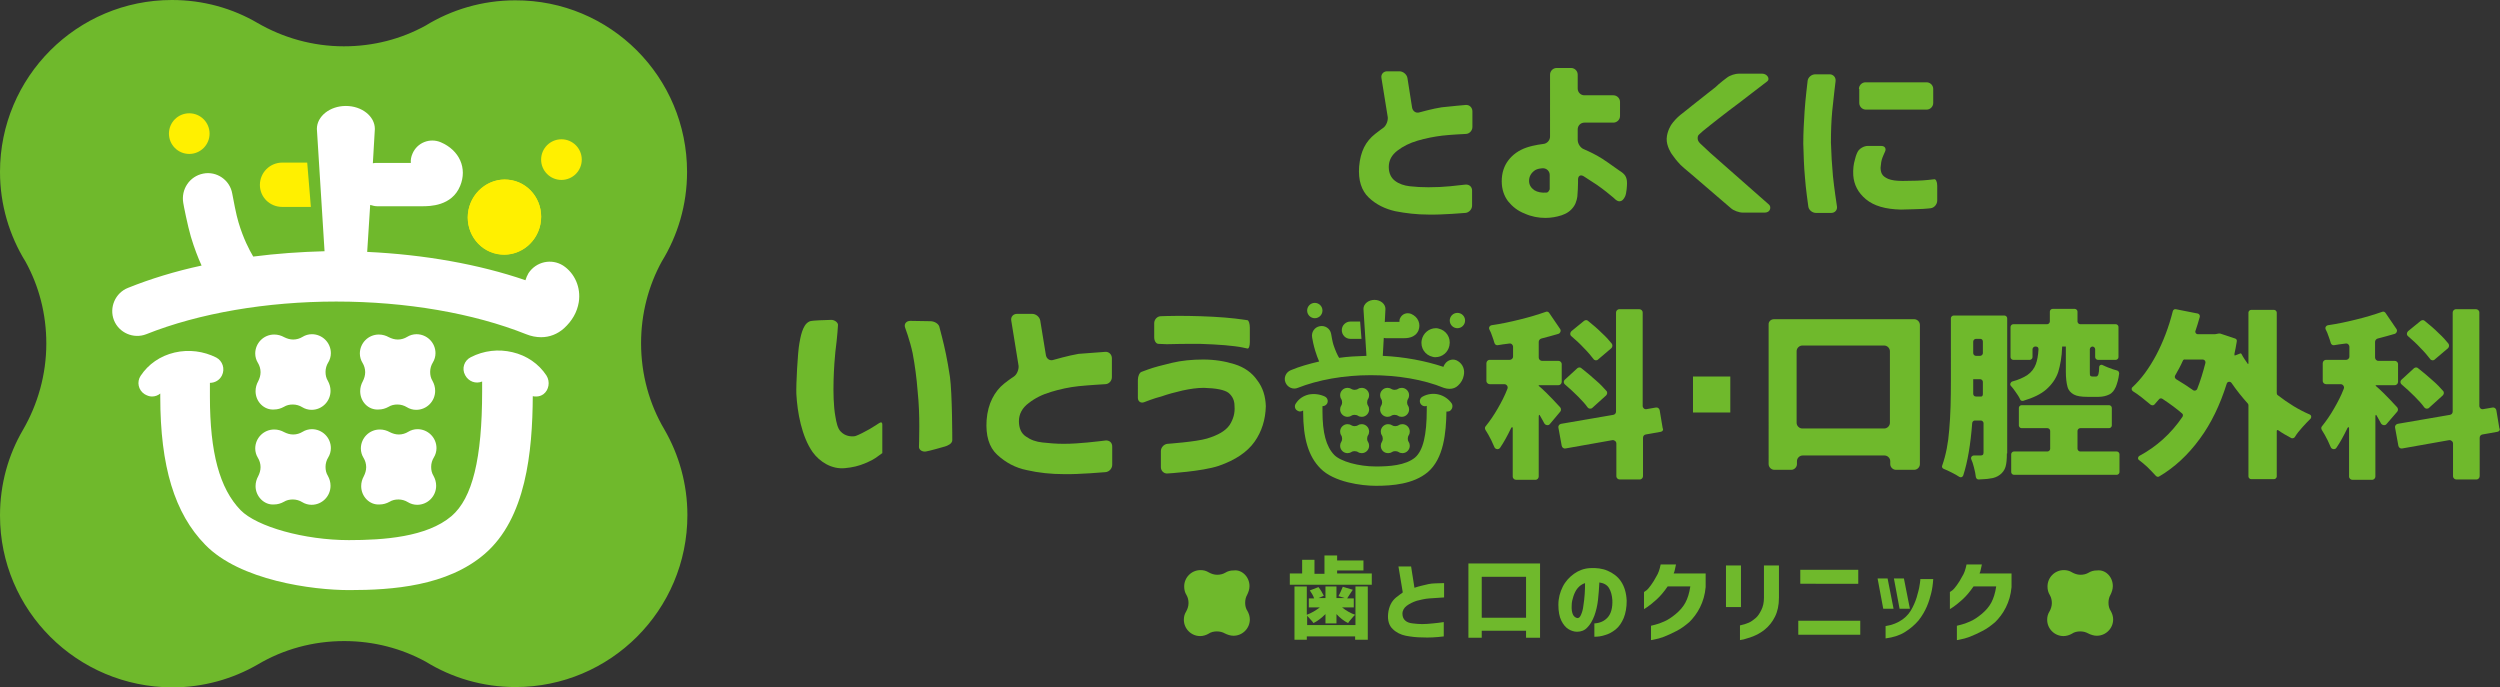 <?xml version="1.0" encoding="utf-8"?>
<!-- Generator: Adobe Illustrator 27.5.0, SVG Export Plug-In . SVG Version: 6.00 Build 0)  -->
<svg version="1.1" id="レイヤー_1" xmlns="http://www.w3.org/2000/svg" xmlns:xlink="http://www.w3.org/1999/xlink" x="0px"
	 y="0px" viewBox="0 0 750.3 206.2" style="enable-background:new 0 0 750.3 206.2;" xml:space="preserve">
<rect x="0" y="0" width="750.3" height="206.2" fill="#333333" stroke="none"/>
<style type="text/css">
	.st0{fill:#6FB92C;}
	.st1{fill:#FFF000;}
	.st2{fill:#FFFFFF;}
</style>
<g>
	<path class="st0" d="M439.9,31.5c1.1-0.1,2,0.8,2,1.9v4.7c0,1.1-0.9,2.1-2,2.1c0,0-4.4,0.2-7,0.5c-2.5,0.3-5,0.8-7.4,1.5
		c-2.4,0.7-4.4,1.7-6.1,3c-1.7,1.3-2.6,2.9-2.6,4.9c0,1.9,0.7,3.3,1.9,4.2c1.2,0.9,2.7,1.4,4.4,1.6c1.7,0.2,3.6,0.3,5.6,0.3
		c2.4,0,4.5-0.1,6.5-0.3c2-0.2,4.6-0.5,4.6-0.5c1.1-0.1,2,0.6,2,1.8v4.5c0,1.1-0.9,2.1-2,2.2c0,0-7.1,0.6-11,0.5
		c-3.6,0-6.9-0.4-10-1c-3.1-0.7-5.8-2-8-4.1c-2.2-2.1-3.2-5.2-2.9-9.3c0.2-2.3,0.7-4.2,1.5-5.8c0.8-1.6,1.9-2.9,3.3-4
		c1.4-1.1,2.4-1.8,2.4-1.8c0.9-0.6,1.5-2.1,1.4-3.2l-1.9-11.8c-0.2-1.1,0.6-2,1.7-2h3.7c1.1,0,2.2,0.9,2.4,2l1.4,8.9
		c0.2,1.1,1.2,1.8,2.3,1.4c0,0,3.9-1.1,6.6-1.5C435.3,31.9,439.9,31.5,439.9,31.5z M439.9,31.5c1.1-0.1,2,0.8,2,1.9v4.7
		c0,1.1-0.9,2.1-2,2.1c0,0-4.4,0.2-7,0.5c-2.5,0.3-5,0.8-7.4,1.5c-2.4,0.7-4.4,1.7-6.1,3c-1.7,1.3-2.6,2.9-2.6,4.9
		c0,1.9,0.7,3.3,1.9,4.2c1.2,0.9,2.7,1.4,4.4,1.6c1.7,0.2,3.6,0.3,5.6,0.3c2.4,0,4.5-0.1,6.5-0.3c2-0.2,4.6-0.5,4.6-0.5
		c1.1-0.1,2,0.6,2,1.8v4.5c0,1.1-0.9,2.1-2,2.2c0,0-7.1,0.6-11,0.5c-3.6,0-6.9-0.4-10-1c-3.1-0.7-5.8-2-8-4.1
		c-2.2-2.1-3.2-5.2-2.9-9.3c0.2-2.3,0.7-4.2,1.5-5.8c0.8-1.6,1.9-2.9,3.3-4c1.4-1.1,2.4-1.8,2.4-1.8c0.9-0.6,1.5-2.1,1.4-3.2
		l-1.9-11.8c-0.2-1.1,0.6-2,1.7-2h3.7c1.1,0,2.2,0.9,2.4,2l1.4,8.9c0.2,1.1,1.2,1.8,2.3,1.4c0,0,3.9-1.1,6.6-1.5
		C435.3,31.9,439.9,31.5,439.9,31.5z"/>
	<path class="st0" d="M475.3,52.9c-1-0.6-1.7-0.1-1.7,1v0.9c0,1.1-0.1,2.9-0.2,4.1c0,0-0.2,1.9-1.1,3.1c-0.9,1.3-2.1,2.1-3.6,2.6
		s-3.2,0.8-4.9,0.8c-2.1,0-4.2-0.4-6.2-1.3c-2.1-0.8-3.7-2.1-5-3.7c-1.2-1.6-1.9-3.6-1.9-6c0-2.5,0.7-4.6,2-6.3
		c1.3-1.7,3.1-3,5.4-3.8s5.1-1.1,5.1-1.1c1.1-0.1,2-1.1,2-2.2V22.4c0-1.1,0.9-2,2-2h4.3c1.1,0,2,0.9,2,2v4.2c0,1.1,0.9,2,2,2h8.7
		c1.1,0,2,0.9,2,2v4.2c0,1.1-0.9,2-2,2h-8.7c-1.1,0-2,0.9-2,2v3.2c0,1.1,0.8,2.4,1.9,2.8c0,0,1.9,0.8,3.9,1.9c1.9,1,4.8,3.2,6.7,4.5
		c1.6,1,2.3,1.8,2.3,3.8c0,0.5-0.1,3-0.6,4c-0.4,0.8-0.9,1.5-1.9,1.4c-0.6-0.1-1.2-0.7-1.6-1.1c-1.3-1.1-2.9-2.4-4.9-3.8
		C477.3,54.2,475.3,52.9,475.3,52.9z M464.1,57.8c0.3,0,0.6-0.2,0.8-0.6c0.2-0.4,0.2-0.4,0.2-0.4c0-0.9,0-2.6,0-3.7v-0.6
		c0-1.1-0.9-2-2-2c0,0-1.8,0-2.7,0.8c-1,0.8-1.5,1.8-1.5,3c0,1.2,0.6,2.1,1.6,2.8C461.5,57.7,462.7,57.9,464.1,57.8z"/>
	<path class="st0" d="M518.3,23.3c0.9-0.7,2.5-1.2,3.6-1.2h6.9c1.6,0,2.5,1.6,1.6,2.3c0,0-2.5,1.9-4.7,3.6c-2.2,1.7-4.4,3.4-6.7,5.1
		c-2.3,1.7-4.2,3.3-5.9,4.6c-1.7,1.3-2.7,2.2-3.1,2.6c-0.4,0.3-0.5,0.7-0.5,1.2s0.2,1,0.7,1.5c0.4,0.4,1.5,1.4,3.1,2.9
		c1.7,1.5,3.6,3.2,5.9,5.2c2.3,2,4.5,4,6.7,5.9c2.2,1.9,5,4.4,5,4.4c0.8,0.7,0.4,2.4-1.2,2.4h-6.7c-1.1,0-2.7-0.6-3.5-1.3
		c0,0-2.6-2.2-4.2-3.6c-1.6-1.4-3.3-2.8-5-4.3c-1.7-1.5-3.3-2.8-4.7-4s-1.4-1.3-1.4-1.3c-0.8-0.8-1.9-2.2-2.5-3.1
		c0,0-1.6-2.3-1.5-4.6c0.1-2.3,1.4-4.2,1.4-4.2c0.6-0.9,1.8-2.2,2.7-2.9c0,0,0,0,1.4-1.1c1.3-1.1,2.8-2.2,4.4-3.5
		c1.6-1.3,3.2-2.5,4.7-3.7C516,25,518.3,23.3,518.3,23.3z"/>
	<path class="st0" d="M542.5,24.3c0.1-1.1,1.2-2,2.3-2h4.3c1.1,0,1.9,0.9,1.8,2c0,0-0.7,5.8-1,8.9c-0.3,3.1-0.4,6.3-0.4,9.6
		c0.1,3.4,0.3,6.8,0.6,10c0.3,3.2,1.2,9.1,1.2,9.1c0.2,1.1-0.6,2-1.7,2h-4.6c-1.1,0-2.2-0.9-2.3-2c0,0-0.8-5.6-1-8.7
		c-0.3-3.2-0.4-6.5-0.5-10.1c0-3.4,0.2-6.6,0.4-9.8C541.8,30.1,542.5,24.3,542.5,24.3z M557.5,45.6c0.5-1,1.9-1.8,3-1.8h4.1
		c1.1,0,1.6,0.8,1.1,1.8c0,0-0.3,0.6-0.7,1.6c-0.4,1-0.5,2-0.6,3.1c0,0.7,0.1,1.3,0.4,1.9c0.3,0.6,1,1.1,1.9,1.5
		c1,0.4,2.4,0.6,4.3,0.6c3.3,0,5.8-0.1,7.7-0.3c1.8-0.2,1.8-0.2,1.8-0.2c0.5-0.1,0.9,0.8,0.9,1.9v4.5c0,1.1-0.9,2.2-2,2.3
		c0,0-0.7,0.1-2.3,0.2c-1.6,0.1-3.8,0.1-6.6,0.2c-4.6-0.1-8.1-1.1-10.5-3.1c-2.4-2-3.6-4.4-3.8-7.2c-0.1-1.8,0.1-3.4,0.5-4.7
		C557,46.5,557.5,45.6,557.5,45.6z M557.9,26.7c0-1.1,0.9-2,2-2h18.3c1.1,0,2,0.9,2,2v4.2c0,1.1-0.9,2-2,2H560c-1.1,0-2-0.9-2-2
		V26.7z"/>
</g>
<g>
	<g>
		<path class="st0" d="M401.3,172.1h10.4v3.4h-24.6v-3.4h3.7V168h3.7v4.2h3v-5.5h3.8v1.5h7.9v3h-7.9V172.1z M406.7,176h3.8V192h-3.8
			v-1h-14.5v1h-3.7V176h3.7v8.5c1.4-0.5,2.7-1.3,3.9-2.2h-3.3v-2.7h1.6c-0.3-0.9-0.8-1.7-1.3-2.4l2.6-1c0.3,0.4,0.6,0.8,0.9,1.3
			s0.5,0.9,0.7,1.3l-1.6,0.7h2.1V176h3.3v3.5h2.5l-1.9-0.6c0.2-0.4,0.5-0.9,0.7-1.4c0.2-0.5,0.4-1,0.6-1.4l3,0.9l-0.6,0.9
			c-0.6,0.9-1,1.5-1.1,1.7h2v2.7h-3.5c0.6,0.5,1.2,0.9,1.9,1.3c0.7,0.4,1.4,0.7,2,0.9c-0.3,0.3-0.7,0.7-1.1,1.2s-0.8,0.9-1,1.3
			c-1.2-0.6-2.4-1.5-3.5-2.7v2.8h-3.3v-2.8c-1.2,1.2-2.4,2.1-3.6,2.7c-0.2-0.3-0.5-0.7-0.9-1.1c-0.4-0.4-0.7-0.8-1-1.1v2.8h14.5V176
			z"/>
		<path class="st0" d="M433.4,175v4.3c-1.7,0.1-3.2,0.2-4.5,0.3c-1.3,0.1-2.5,0.4-3.7,0.7c-1.2,0.4-2.2,0.9-3,1.5
			c-0.8,0.6-1.3,1.4-1.3,2.4c0,0.9,0.3,1.6,0.9,2.1s1.3,0.7,2.2,0.8s1.8,0.2,2.8,0.2c1.2,0,2.2-0.1,3.2-0.2c1-0.1,2.1-0.2,3.3-0.4
			v4.3c-2.4,0.3-4.5,0.4-6.4,0.3c-1.8,0-3.4-0.2-5-0.5c-1.5-0.3-2.9-1-3.9-2c-1.1-1-1.6-2.6-1.4-4.6c0.1-1.1,0.4-2.1,0.8-2.9
			c0.4-0.8,0.9-1.4,1.6-2s1.4-1,2-1.5l-1.3-7.8h3.8l1,6.4c1.5-0.5,2.9-0.8,4.2-1.1S431.6,175.1,433.4,175z M433.4,175v4.3
			c-1.7,0.1-3.2,0.2-4.5,0.3c-1.3,0.1-2.5,0.4-3.7,0.7c-1.2,0.4-2.2,0.9-3,1.5c-0.8,0.6-1.3,1.4-1.3,2.4c0,0.9,0.3,1.6,0.9,2.1
			s1.3,0.7,2.2,0.8s1.8,0.2,2.8,0.2c1.2,0,2.2-0.1,3.2-0.2c1-0.1,2.1-0.2,3.3-0.4v4.3c-2.4,0.3-4.5,0.4-6.4,0.3
			c-1.8,0-3.4-0.2-5-0.5c-1.5-0.3-2.9-1-3.9-2c-1.1-1-1.6-2.6-1.4-4.6c0.1-1.1,0.4-2.1,0.8-2.9c0.4-0.8,0.9-1.4,1.6-2s1.4-1,2-1.5
			l-1.3-7.8h3.8l1,6.4c1.5-0.5,2.9-0.8,4.2-1.1S431.6,175.1,433.4,175z"/>
		<path class="st0" d="M440.6,169.1h21.6v22.3H458v-2.1h-13.3v2.1h-4V169.1z M444.6,185.4H458v-12.3h-13.3V185.4z"/>
		<path class="st0" d="M483.9,180.1c-0.1-1.4-0.4-2.6-1-3.6c-0.6-1-1.6-1.5-2.9-1.7c-0.1,1.7-0.2,3.5-0.4,5.2
			c-0.2,1.8-0.6,3.4-1.1,4.8c-0.6,1.5-1.2,2.6-2.1,3.5c-0.8,0.9-1.9,1.3-3.1,1.3c-0.9,0-1.8-0.3-2.6-0.8s-1.5-1.3-2.1-2.5
			c-0.6-1.2-0.9-2.8-0.9-4.8c0-2,0.5-3.8,1.3-5.4c0.8-1.6,2-2.9,3.4-3.9c1.4-1,3-1.6,4.8-1.7c1.9-0.1,3.7,0.1,5.3,0.8s3,1.7,4,3.2
			s1.6,3.4,1.7,5.8c0,2-0.3,3.7-0.9,5.2c-0.6,1.4-1.4,2.6-2.4,3.4c-1,0.8-2.1,1.4-3.2,1.7c-1.2,0.4-2.2,0.5-3.2,0.5v-4
			c1.7-0.1,3-0.7,4-1.8C483.5,184.2,484,182.4,483.9,180.1z M473.4,185.5c0.5,0,0.8-0.3,1.1-1c0.3-0.7,0.6-1.6,0.7-2.7
			c0.2-1.1,0.3-2.3,0.4-3.5s0.1-2.3,0.1-3.3c-0.9,0.3-1.6,0.8-2.2,1.5s-1,1.6-1.3,2.5s-0.5,1.8-0.5,2.6c-0.1,1.3,0.1,2.3,0.4,2.9
			S472.9,185.4,473.4,185.5z"/>
		<path class="st0" d="M498.4,169.4h4.6c-0.1,0.5-0.2,1-0.3,1.4c-0.1,0.5-0.2,0.9-0.4,1.3h9.6v4.1c-0.2,2.3-0.8,4.3-1.7,6.1
			c-0.9,1.8-2,3.2-3.2,4.4c-1.3,1.1-2.5,2-3.9,2.7c-1.3,0.7-2.5,1.2-3.7,1.7c-1.1,0.4-2.1,0.7-2.8,0.8c-0.7,0.2-1.1,0.2-1.1,0.2
			v-4.3c0,0,0.4-0.1,1.2-0.3c0.8-0.2,1.7-0.5,2.8-1c1.1-0.5,2.2-1.2,3.4-2.2c1.2-1,2.2-2.1,2.9-3.4c0.7-1.3,1.2-2.9,1.5-4.9h-6.8
			c-1.1,1.6-2.2,2.9-3.3,3.9c-1.1,1-2,1.7-2.7,2.2c-0.7,0.5-1.1,0.7-1.1,0.7v-5.1c0,0,0.2-0.2,0.7-0.5c0.4-0.3,0.9-0.9,1.4-1.6
			s1.1-1.6,1.6-2.6C497.7,172.1,498.1,170.9,498.4,169.4z"/>
		<path class="st0" d="M518,182.2v-12.5h4.5v12.5H518z M522.2,192.1v-4.4c1-0.2,1.9-0.5,2.6-0.8c0.7-0.3,1.4-0.8,2.1-1.4
			c0.7-0.6,1.2-1.4,1.7-2.4c0.5-1,0.8-2.2,0.8-3.7v-9.7h4.5v9.7c0,2.2-0.4,4.1-1.2,5.7s-1.8,2.8-3,3.8s-2.4,1.6-3.6,2.1
			c-1.1,0.4-2.1,0.7-2.8,0.9C522.6,192,522.2,192.1,522.2,192.1z"/>
		<path class="st0" d="M539.7,186.3h18.6v4.2h-18.6V186.3z M540.3,175.2V171h17.4v4.2H540.3z"/>
		<path class="st0" d="M566.5,173.6l1.8,9.1h-3.1l-1.7-9.1H566.5z M565.9,191.6v-3.7c2-0.3,3.7-1,5.1-2s2.3-2.2,3-3.6
			c0.7-1.4,1.2-2.7,1.5-4c0.4-1.3,0.6-2.4,0.7-3.2c0.1-0.9,0.2-1.3,0.1-1.3h3.9c-0.1,1.6-0.3,3-0.6,4.2s-0.7,2.6-1.3,4
			c-0.6,1.4-1.4,2.8-2.5,4.2c-1.1,1.3-2.5,2.5-4.1,3.5S568.2,191.3,565.9,191.6z M571.4,173.6l1.8,9.1h-3.1l-1.7-9.1H571.4z"/>
		<path class="st0" d="M590.2,169.4h4.6c-0.1,0.5-0.2,1-0.3,1.4c-0.1,0.5-0.2,0.9-0.4,1.3h9.6v4.1c-0.2,2.3-0.8,4.3-1.7,6.1
			c-0.9,1.8-2,3.2-3.2,4.4c-1.3,1.1-2.5,2-3.9,2.7c-1.3,0.7-2.5,1.2-3.7,1.7c-1.1,0.4-2.1,0.7-2.8,0.8c-0.7,0.2-1.1,0.2-1.1,0.2
			v-4.3c0,0,0.4-0.1,1.2-0.3c0.8-0.2,1.7-0.5,2.8-1c1.1-0.5,2.2-1.2,3.4-2.2c1.2-1,2.2-2.1,2.9-3.4c0.7-1.3,1.2-2.9,1.5-4.9h-6.8
			c-1.1,1.6-2.2,2.9-3.3,3.9c-1.1,1-2,1.7-2.7,2.2c-0.7,0.5-1.1,0.7-1.1,0.7v-5.1c0,0,0.2-0.2,0.7-0.5c0.4-0.3,0.9-0.9,1.4-1.6
			s1.1-1.6,1.6-2.6C589.5,172.1,589.9,170.9,590.2,169.4z"/>
	</g>
</g>
<g>
	<path class="st0" d="M375,175.9c0,0.9-0.3,1.8-0.7,2.6l0,0c-0.4,0.7-0.6,1.5-0.6,2.4c0,0.9,0.2,1.8,0.7,2.5
		c0.4,0.7,0.7,1.6,0.7,2.5c0,2.7-2.2,4.9-4.9,4.9c-0.9,0-1.8-0.3-2.6-0.7l0,0c-0.7-0.4-1.5-0.6-2.4-0.6c-0.9,0-1.8,0.2-2.5,0.7
		c-0.7,0.4-1.6,0.7-2.5,0.7h0l0,0c-2.7,0-4.9-2.2-4.9-4.9v0c0-0.9,0.2-1.7,0.7-2.5c0.4-0.7,0.7-1.6,0.7-2.5c0-0.9-0.2-1.7-0.6-2.4
		l0,0c-0.5-0.8-0.7-1.6-0.7-2.6c0-2.7,2.2-4.9,4.9-4.9c0.9,0,1.7,0.2,2.5,0.7c0.7,0.4,1.6,0.7,2.5,0.7c0.9,0,1.7-0.2,2.4-0.6l0,0
		c0.8-0.5,1.6-0.7,2.6-0.7C372.7,170.9,375,173.1,375,175.9L375,175.9z"/>
	<path class="st0" d="M634.1,175.9c0,0.9-0.3,1.8-0.7,2.6l0,0c-0.4,0.7-0.6,1.5-0.6,2.4c0,0.9,0.2,1.8,0.7,2.5
		c0.4,0.7,0.7,1.6,0.7,2.5c0,2.7-2.2,4.9-4.9,4.9c-0.9,0-1.8-0.3-2.6-0.7l0,0c-0.7-0.4-1.5-0.6-2.4-0.6c-0.9,0-1.8,0.2-2.5,0.7
		c-0.7,0.4-1.6,0.7-2.5,0.7h0v0c-2.7,0-4.9-2.2-4.9-4.9v0c0-0.9,0.2-1.7,0.7-2.5c0.4-0.7,0.7-1.6,0.7-2.5c0-0.9-0.2-1.7-0.6-2.4l0,0
		c-0.5-0.8-0.7-1.6-0.7-2.6c0-2.7,2.2-4.9,4.9-4.9c0.9,0,1.7,0.2,2.5,0.7c0.7,0.4,1.6,0.7,2.5,0.7c0.9,0,1.7-0.2,2.4-0.6l0,0
		c0.8-0.5,1.6-0.7,2.6-0.7C631.9,170.9,634.1,173.1,634.1,175.9L634.1,175.9z"/>
</g>
<g>
	<path class="st0" d="M242.7,96.6c0.1-0.1,0.3-0.1,0.4-0.2c1.2-0.3,4.4-0.3,6.4-0.4c1,0,2,0.8,2,1.5c-0.1,2.4-0.7,7.6-0.8,8.2
		c-0.3,2.9-1.1,13.1,0,19.2c0.3,1.9,0.7,3.7,1.6,4.6c1.3,1.4,3.1,1.6,4.3,1.4c0,0,0.5-0.1,2.1-0.9c1.6-0.8,3-1.6,4.2-2.4
		c0.4-0.3,0.8-0.5,1.1-0.7c0.5-0.3,0.8-0.1,0.8,0.5s0,8.6,0,8.6c0,0-0.5,0.3-1.4,1c-0.9,0.7-2.2,1.4-3.9,2.1
		c-1.7,0.7-3.6,1.2-5.9,1.4c-4,0.4-7.6-1.9-9.7-4.8c-3.3-4.7-4.6-11.9-4.9-17.5c-0.1-2.8,0.4-12.4,0.9-15.1
		C240.2,101.4,240.8,97.6,242.7,96.6z M271.6,98.2c-0.3-1,0.4-1.9,1.6-1.9l6,0.1c1.2,0,2.4,0.7,2.7,1.6c0,0,0,0,0.8,3.1
		c0.8,3.1,1.6,6.7,2.4,12c0.7,5.2,0.7,19,0.7,19c0,1.1-1.5,1.7-2.2,1.9c-0.7,0.2-4.5,1.3-5.7,1.5c-1.2,0.2-2.2-0.6-2.1-1.5
		c0,0,0.1-2.7,0.1-6c0-3.2-0.1-6.8-0.5-10.6c-0.3-3.9-0.8-7.7-1.5-11.4C273.1,102.2,271.6,98.2,271.6,98.2z"/>
	<path class="st0" d="M331.7,105.6c1.1-0.1,2,0.8,2,1.9v5.7c0,1.1-0.9,2.1-2,2.1c0,0-5.2,0.3-8,0.6c-2.8,0.3-5.6,0.9-8.2,1.7
		c-2.7,0.8-4.9,1.9-6.8,3.4c-1.9,1.4-2.9,3.3-2.9,5.4c0,2.1,0.7,3.7,2.1,4.6c1.4,1,3,1.6,5,1.8c1.9,0.2,4,0.4,6.3,0.4
		c2.6,0,5-0.2,7.2-0.4c2.2-0.2,5.4-0.6,5.4-0.6c1.1-0.1,2,0.6,2,1.8v5.5c0,1.1-0.9,2.1-2,2.2c0,0-8.1,0.7-12.4,0.6
		c-4,0-7.7-0.4-11.2-1.2c-3.5-0.7-6.4-2.3-8.9-4.6c-2.5-2.3-3.5-5.8-3.2-10.4c0.2-2.6,0.8-4.7,1.7-6.5c0.9-1.8,2.1-3.3,3.6-4.5
		c1.5-1.2,2.9-2.1,2.9-2.1c0.9-0.6,1.5-2.1,1.4-3.2l-2.2-13.6c-0.2-1.1,0.6-2,1.7-2h4.6c1.1,0,2.2,0.9,2.4,2l1.7,10.4
		c0.2,1.1,1.2,1.8,2.3,1.4c0,0,4.5-1.3,7.5-1.8C326.5,106,331.7,105.6,331.7,105.6z M331.7,105.6c1.1-0.1,2,0.8,2,1.9v5.7
		c0,1.1-0.9,2.1-2,2.1c0,0-5.2,0.3-8,0.6c-2.8,0.3-5.6,0.9-8.2,1.7c-2.7,0.8-4.9,1.9-6.8,3.4c-1.9,1.4-2.9,3.3-2.9,5.4
		c0,2.1,0.7,3.7,2.1,4.6c1.4,1,3,1.6,5,1.8c1.9,0.2,4,0.4,6.3,0.4c2.6,0,5-0.2,7.2-0.4c2.2-0.2,5.4-0.6,5.4-0.6c1.1-0.1,2,0.6,2,1.8
		v5.5c0,1.1-0.9,2.1-2,2.2c0,0-8.1,0.7-12.4,0.6c-4,0-7.7-0.4-11.2-1.2c-3.5-0.7-6.4-2.3-8.9-4.6c-2.5-2.3-3.5-5.8-3.2-10.4
		c0.2-2.6,0.8-4.7,1.7-6.5c0.9-1.8,2.1-3.3,3.6-4.5c1.5-1.2,2.9-2.1,2.9-2.1c0.9-0.6,1.5-2.1,1.4-3.2l-2.2-13.6
		c-0.2-1.1,0.6-2,1.7-2h4.6c1.1,0,2.2,0.9,2.4,2l1.7,10.4c0.2,1.1,1.2,1.8,2.3,1.4c0,0,4.5-1.3,7.5-1.8
		C326.5,106,331.7,105.6,331.7,105.6z"/>
	<path class="st0" d="M343.4,120.7c-1,0.4-1.9-0.2-1.9-1.3V114c0-1.1,0.5-2.2,1.1-2.4c0,0,0,0,1.9-0.7c1.9-0.7,4.3-1.3,7.2-2
		c2.9-0.7,6.1-1,9.4-1c3.4,0,6.5,0.5,9.4,1.4c2.9,0.9,5.2,2.5,6.8,4.8c1.7,2.2,2.5,4.8,2.6,7.8c-0.1,4-1.2,7.6-3.4,10.7
		c-2.2,3.1-5.8,5.5-10.7,7.2c-5,1.7-15.4,2.3-15.4,2.3c-1.1,0.1-2-0.8-2-1.9v-4.8c0-1.1,0.9-2.1,2-2.2c0,0,8.6-0.6,11.9-1.6
		c3.3-1,5.5-2.3,6.7-4c1.1-1.7,1.7-3.6,1.5-5.8c0-1.6-0.6-2.9-1.8-3.9c-1.2-0.9-3.7-1.4-7.4-1.5c-2,0-4.1,0.3-6.4,0.8
		c-2.2,0.5-4.4,1.1-6.4,1.8C346.4,119.5,343.4,120.7,343.4,120.7z M347.7,103.2c-0.7,0-1.3-0.8-1.3-2v-4.2c0-1.1,0.9-2.1,2-2.1
		c0,0,2.7-0.1,4.8-0.1c2.1,0,4.4,0,7,0.1c2.7,0.1,5.1,0.2,7.4,0.4c2.3,0.2,4.1,0.4,5.4,0.6c1.4,0.2,1.4,0.2,1.4,0.2
		c0.4,0.1,0.7,1.1,0.7,2.2v4.4c0,1.1-0.3,2-0.7,1.9c0,0,0,0-1.4-0.3c-1.4-0.3-3.2-0.5-5.4-0.7c-2.3-0.2-4.7-0.3-7.4-0.4
		c-4.1,0-7.4,0-10,0.1C347.7,103.2,347.7,103.2,347.7,103.2z"/>
	<path class="st0" d="M465.2,127.2c-0.4,0.6-1.3,0.5-1.7-0.1c-0.4-0.8-0.9-1.6-1.4-2.5c-0.1-0.2-0.3-0.1-0.3,0.4v18c0,0.5-0.4,1-1,1
		H455c-0.5,0-1-0.4-1-1v-14.5c0-0.4-0.3-0.4-0.5,0c-1.1,2.3-2.2,4.3-3.3,5.9c-0.4,0.6-1.4,0.5-1.7-0.2c-0.3-0.6-0.6-1.3-0.9-2
		c-0.6-1.2-1.2-2.3-1.8-3.2c-0.2-0.4-0.2-0.8,0.1-1.1c1.2-1.5,2.4-3.2,3.6-5.3c1.1-1.9,2.1-3.8,2.9-5.9c0.3-0.6-0.2-1.4-0.9-1.4
		h-4.4c-0.5,0-1-0.4-1-1v-5.3c0-0.5,0.4-1,1-1h6c0.5,0,1-0.4,1-1v-2.9c0-0.6-0.5-1.1-1.1-1c-1.4,0.2-2.6,0.3-3.5,0.5
		c-0.5,0.1-0.9-0.3-1-0.7c-0.2-0.6-0.4-1.4-0.7-2.1c-0.2-0.7-0.5-1.3-0.8-1.9c-0.3-0.6,0.1-1.2,0.7-1.3c2.8-0.4,5.6-1,8.4-1.7
		c2.9-0.7,5.5-1.5,7.8-2.3c0.4-0.2,0.9,0,1.1,0.4l3.2,4.7c0.4,0.5,0.1,1.3-0.5,1.5c-1.6,0.5-3.3,0.9-5.1,1.4c-0.4,0.1-0.8,0.5-0.8,1
		v4.7c0,0.5,0.4,1,1,1h4.9c0.5,0,1,0.4,1,1v5.3c0,0.5-0.4,1-1,1h-5.9v0.2c1.1,0.9,3.3,3,6.4,6.4c0.3,0.3,0.4,0.9,0.1,1.3
		L465.2,127.2z M498.4,129.6l-4.5,0.8c-0.5,0.1-0.8,0.5-0.8,1v11.5c0,0.5-0.4,1-1,1h-6c-0.5,0-1-0.4-1-1v-9.8c0-0.6-0.6-1.1-1.2-1
		l-14.1,2.5c-0.5,0.1-1-0.3-1.1-0.8l-1-5.5c-0.1-0.5,0.3-1,0.8-1.1l15.7-2.7c0.5-0.1,0.8-0.5,0.8-1V93.8c0-0.5,0.4-1,1-1h6
		c0.5,0,1,0.4,1,1v28c0,0.6,0.5,1.1,1.1,1l2.9-0.5c0.5-0.1,1,0.3,1.1,0.8l0.9,5.4C499.3,129,499,129.5,498.4,129.6z M473.4,110.5
		c0.4-0.3,0.9-0.3,1.2,0c1.5,1.2,3,2.4,4.4,3.7c1.3,1.1,2.3,2.2,3.1,3.1c0.4,0.4,0.3,1-0.1,1.4l-4.1,3.7c-0.4,0.4-1.1,0.3-1.4-0.1
		c-0.7-1-1.7-2.1-2.9-3.3c-1.3-1.3-2.6-2.5-3.9-3.6c-0.5-0.4-0.5-1.1,0-1.5L473.4,110.5z M479.6,107.9c-0.4,0.4-1.1,0.3-1.4-0.2
		c-0.7-0.9-1.6-2-2.8-3.2c-1.2-1.3-2.5-2.5-3.8-3.6c-0.5-0.4-0.4-1.1,0-1.5l3.8-3.1c0.4-0.3,0.9-0.3,1.2,0c1.5,1.2,2.9,2.4,4.2,3.7
		c1.2,1.1,2.2,2.2,2.9,3.1c0.3,0.4,0.3,1-0.1,1.4L479.6,107.9z"/>
	<path class="st0" d="M716.3,127.2c-0.4,0.6-1.3,0.5-1.7-0.1c-0.4-0.8-0.9-1.6-1.4-2.5c-0.1-0.2-0.3-0.1-0.3,0.4v18c0,0.5-0.4,1-1,1
		h-5.9c-0.5,0-1-0.4-1-1v-14.5c0-0.4-0.3-0.4-0.5,0c-1.1,2.3-2.2,4.3-3.3,5.9c-0.4,0.6-1.4,0.5-1.7-0.2c-0.3-0.6-0.6-1.3-0.9-2
		c-0.6-1.2-1.2-2.3-1.8-3.2c-0.2-0.4-0.2-0.8,0.1-1.1c1.2-1.5,2.4-3.2,3.6-5.3c1.1-1.9,2.1-3.8,2.9-5.9c0.3-0.6-0.2-1.4-0.9-1.4
		h-4.4c-0.5,0-1-0.4-1-1v-5.3c0-0.5,0.4-1,1-1h6c0.5,0,1-0.4,1-1v-2.9c0-0.6-0.5-1.1-1.1-1c-1.4,0.2-2.6,0.3-3.5,0.5
		c-0.5,0.1-0.9-0.3-1-0.7c-0.2-0.6-0.4-1.4-0.7-2.1c-0.2-0.7-0.5-1.3-0.8-1.9c-0.3-0.6,0.1-1.2,0.7-1.3c2.8-0.4,5.6-1,8.4-1.7
		c2.9-0.7,5.5-1.5,7.8-2.3c0.4-0.2,0.9,0,1.1,0.4l3.2,4.7c0.4,0.5,0.1,1.3-0.5,1.5c-1.6,0.5-3.3,0.9-5.1,1.4c-0.4,0.1-0.8,0.5-0.8,1
		v4.7c0,0.5,0.4,1,1,1h4.9c0.5,0,1,0.4,1,1v5.3c0,0.5-0.4,1-1,1H713v0.2c1.1,0.9,3.3,3,6.4,6.4c0.3,0.3,0.4,0.9,0.1,1.3L716.3,127.2
		z M749.5,129.6l-4.5,0.8c-0.5,0.1-0.8,0.5-0.8,1v11.5c0,0.5-0.4,1-1,1h-6c-0.5,0-1-0.4-1-1v-9.8c0-0.6-0.6-1.1-1.2-1l-14.1,2.5
		c-0.5,0.1-1-0.3-1.1-0.8l-1-5.5c-0.1-0.5,0.3-1,0.8-1.1l15.7-2.7c0.5-0.1,0.8-0.5,0.8-1V93.8c0-0.5,0.4-1,1-1h6c0.5,0,1,0.4,1,1v28
		c0,0.6,0.5,1.1,1.1,1l2.9-0.5c0.5-0.1,1,0.3,1.1,0.8l0.9,5.4C750.4,129,750.1,129.5,749.5,129.6z M724.5,110.5
		c0.4-0.3,0.9-0.3,1.2,0c1.5,1.2,3,2.4,4.4,3.7c1.3,1.1,2.3,2.2,3.1,3.1c0.4,0.4,0.3,1-0.1,1.4l-4.1,3.7c-0.4,0.4-1.1,0.3-1.4-0.1
		c-0.7-1-1.7-2.1-2.9-3.3c-1.3-1.3-2.6-2.5-3.9-3.6c-0.5-0.4-0.5-1.1,0-1.5L724.5,110.5z M730.7,107.9c-0.4,0.4-1.1,0.3-1.4-0.2
		c-0.7-0.9-1.6-2-2.8-3.2c-1.2-1.3-2.5-2.5-3.8-3.6c-0.5-0.4-0.4-1.1,0-1.5l3.8-3.1c0.4-0.3,0.9-0.3,1.2,0c1.5,1.2,2.9,2.4,4.2,3.7
		c1.2,1.1,2.2,2.2,2.9,3.1c0.3,0.4,0.3,1-0.1,1.4L730.7,107.9z"/>
	<path class="st0" d="M508.1,123.8V113h11.2v10.8H508.1z"/>
	<path class="st0" d="M532.4,95.8h42.1c0.9,0,1.7,0.8,1.7,1.7v41.8c0,0.9-0.8,1.7-1.7,1.7H569c-0.9,0-1.7-0.8-1.7-1.7v-0.9
		c0-0.9-0.8-1.7-1.7-1.7h-24.6c-0.9,0-1.7,0.8-1.7,1.7v0.9c0,0.9-0.8,1.7-1.7,1.7h-5.1c-0.9,0-1.7-0.8-1.7-1.7V97.5
		C530.7,96.5,531.5,95.8,532.4,95.8z M540.9,128.6h24.6c0.9,0,1.7-0.8,1.7-1.7v-21.5c0-0.9-0.8-1.7-1.7-1.7h-24.6
		c-0.9,0-1.7,0.8-1.7,1.7v21.5C539.2,127.8,540,128.6,540.9,128.6z"/>
	<path class="st0" d="M602.3,136.1c0,1.7-0.1,3-0.4,4c-0.3,1-0.9,1.8-1.7,2.4c-0.8,0.6-1.8,1-2.9,1.1c-0.9,0.2-2.1,0.2-3.5,0.3
		c-0.4,0-0.7-0.3-0.8-0.7c-0.1-0.9-0.3-1.9-0.6-3c-0.2-0.9-0.5-1.7-0.8-2.4c-0.2-0.5,0.2-1.1,0.8-1.1c0.6,0,1.3,0,2.1,0
		c0.3,0,0.4-0.1,0.6-0.2c0.1-0.1,0.2-0.3,0.2-0.7v-8.8c0-0.4-0.4-0.8-0.8-0.8h-1.8c-0.4,0-0.7,0.3-0.8,0.7
		c-0.5,6.6-1.4,11.8-2.7,15.8c-0.2,0.5-0.7,0.7-1.2,0.4c-0.6-0.4-1.3-0.8-2.1-1.2c-1-0.5-1.8-0.9-2.6-1.2c-0.4-0.2-0.6-0.6-0.4-1
		c1.1-3.1,1.8-6.7,2.1-10.7c0.4-4.4,0.5-9.3,0.5-14.7V95.5c0-0.4,0.4-0.8,0.8-0.8h15.3c0.4,0,0.8,0.4,0.8,0.8V136.1z M595.1,118.3
		v-3.7c0-0.4-0.4-0.8-0.8-0.8h-2.1v0.5c0,1.6,0,2.9,0,3.9c0,0.4,0.3,0.8,0.8,0.8h1.4C594.8,119.1,595.1,118.8,595.1,118.3z
		 M594.4,101.7H593c-0.4,0-0.8,0.4-0.8,0.8v3.5c0,0.4,0.4,0.8,0.8,0.8h1.3c0.4,0,0.8-0.4,0.8-0.8v-3.5
		C595.1,102.1,594.8,101.7,594.4,101.7z M618.9,104c-0.1,3.2-0.6,5.7-1.2,7.7c-0.7,2-1.9,3.7-3.6,5.2c-1.6,1.4-3.9,2.5-6.9,3.4
		c-0.4,0.1-0.8-0.1-0.9-0.4c-0.3-0.7-0.8-1.5-1.4-2.3c-0.5-0.7-0.9-1.3-1.4-1.8c-0.4-0.4-0.1-1.1,0.4-1.3c1.9-0.5,3.4-1.2,4.5-1.9
		c1.3-0.9,2.1-2,2.6-3.3c0.4-1.1,0.7-2.6,0.8-4.5c0-0.5-0.3-0.8-0.8-0.8h-0.2c-0.4,0-0.8,0.4-0.8,0.8v2.4c0,0.4-0.4,0.8-0.8,0.8h-5
		c-0.4,0-0.8-0.4-0.8-0.8v-9.1c0-0.4,0.4-0.8,0.8-0.8h10.2c0.4,0,0.8-0.4,0.8-0.8v-3c0-0.4,0.4-0.8,0.8-0.8h6.7
		c0.4,0,0.8,0.4,0.8,0.8v3c0,0.4,0.4,0.8,0.8,0.8H635c0.4,0,0.8,0.4,0.8,0.8v9.1c0,0.4-0.4,0.8-0.8,0.8h-5.4c-0.4,0-0.8-0.4-0.8-0.8
		v-2.4c0-0.4-0.4-0.8-0.8-0.8l0,0c-0.4,0-0.8,0.4-0.8,0.8v6.6c0,0.7,0,1.1,0.1,1.3c0.1,0.2,0.3,0.3,0.6,0.3h1.2
		c0.3,0,0.6-0.3,0.7-0.8c0.1-0.4,0.2-1,0.2-2c0-0.6,0.6-0.9,1.1-0.6c0.5,0.2,1,0.5,1.6,0.7c1,0.4,1.9,0.7,2.7,0.9
		c0.4,0.1,0.6,0.5,0.6,0.9c-0.2,1.7-0.6,3-1,4c-0.5,1.1-1.1,1.9-2,2.3c-0.8,0.4-1.9,0.7-3.2,0.7h-3.3c-1.8,0-3.2-0.2-4.1-0.7
		c-0.9-0.5-1.6-1.2-1.9-2.3c-0.3-1.1-0.5-2.6-0.5-4.5V104H618.9z M623.5,129.3v5.4c0,0.4,0.4,0.8,0.8,0.8h11c0.4,0,0.8,0.4,0.8,0.8
		v5.4c0,0.4-0.4,0.8-0.8,0.8h-30.9c-0.4,0-0.8-0.4-0.8-0.8v-5.4c0-0.4,0.4-0.8,0.8-0.8h10.1c0.4,0,0.8-0.4,0.8-0.8v-5.4
		c0-0.4-0.4-0.8-0.8-0.8h-7.8c-0.4,0-0.8-0.4-0.8-0.8v-5.3c0-0.4,0.4-0.8,0.8-0.8H633c0.4,0,0.8,0.4,0.8,0.8v5.3
		c0,0.4-0.4,0.8-0.8,0.8h-8.7C623.9,128.5,623.5,128.9,623.5,129.3z"/>
	<path class="st0" d="M683.6,118.6c3.1,2.4,6.3,4.4,9.6,5.8c0.5,0.2,0.6,0.9,0.2,1.3c-0.7,0.7-1.5,1.5-2.3,2.4
		c-1,1.1-1.8,2.1-2.4,3.1c-0.2,0.3-0.7,0.4-1,0.3c-1.5-0.8-2.9-1.6-4-2.4c-0.1-0.1-0.4,0-0.4,0.2V143c0,0.4-0.4,0.8-0.8,0.8h-6.9
		c-0.4,0-0.8-0.4-0.8-0.8v-21.4c0-0.2-0.1-0.4-0.2-0.5c-1.7-1.9-3.4-4-4.9-6.2c-0.4-0.5-1.2-0.4-1.4,0.2c-2,6.4-4.7,12-8.1,16.6
		c-3.5,4.8-7.6,8.6-12.2,11.3c-0.3,0.2-0.7,0.1-1-0.2c-0.7-0.8-1.6-1.7-2.6-2.7c-0.9-0.8-1.7-1.5-2.4-2c-0.5-0.3-0.4-1,0.1-1.3
		c5.2-2.8,9.5-6.7,12.9-11.7c0.2-0.3,0.2-0.8-0.1-1c-1.6-1.4-3.5-2.8-5.9-4.4c-0.3-0.2-0.8-0.2-1,0.1c-0.6,0.6-1,1.2-1.4,1.6
		c-0.3,0.3-0.7,0.3-1.1,0.1c-0.7-0.6-1.6-1.3-2.7-2.2c-1-0.8-1.9-1.4-2.7-1.9c-0.4-0.3-0.5-0.9-0.1-1.2c2.7-2.5,5-5.7,7.1-9.6
		c2.1-4,3.8-8.4,5-13.2c0.1-0.4,0.5-0.7,0.9-0.6l6.6,1.3c0.4,0.1,0.7,0.5,0.6,1c-0.4,1.5-0.9,3-1.3,4.2c-0.2,0.5,0.2,1,0.7,1h5.1
		c0,0,0.1,0,0.1,0l1.1-0.2c0.1,0,0.3,0,0.4,0l4.5,1.5c0.4,0.1,0.6,0.5,0.5,0.9c-0.2,1.4-0.5,2.7-0.7,3.7c0,0.2,0,0.5,0.1,0.5
		c0.1,0,1.1-0.4,1.6-0.6c0.2-0.1,0.3,0,0.4,0.1c0.5,1,1.2,2,1.9,3c0.1,0.1,0.2,0,0.2-0.1V93.8c0-0.4,0.4-0.8,0.8-0.8h6.9
		c0.4,0,0.8,0.4,0.8,0.8V118C683.3,118.2,683.4,118.5,683.6,118.6z M655.1,108.3c-0.7,1.6-1.5,3-2.3,4.4c-0.2,0.4-0.1,0.8,0.3,1.1
		c2,1.2,3.7,2.3,5.1,3.3c0.4,0.3,1,0.1,1.2-0.3c1-2.5,1.8-5.2,2.5-7.9c0.1-0.5-0.3-1-0.8-1h-5.3C655.5,107.8,655.2,108,655.1,108.3z
		"/>
	<g>
		<circle class="st0" cx="394.6" cy="93.2" r="2.3"/>
		<g>
			<path class="st0" d="M414.2,122.9c0-0.4,0.1-0.8,0.3-1.1l0,0c0.2-0.3,0.3-0.7,0.3-1c0-0.4-0.1-0.8-0.3-1.1
				c-0.2-0.3-0.3-0.7-0.3-1.1c0-1.2,1-2.2,2.2-2.2c0.4,0,0.8,0.1,1.1,0.3l0,0c0.3,0.2,0.7,0.3,1,0.3c0.4,0,0.8-0.1,1.1-0.3
				c0.3-0.2,0.7-0.3,1.1-0.3l0,0v0c1.2,0,2.2,1,2.2,2.2v0c0,0.4-0.1,0.8-0.3,1.1c-0.2,0.3-0.3,0.7-0.3,1.1c0,0.4,0.1,0.7,0.3,1l0,0
				c0.2,0.3,0.3,0.7,0.3,1.1c0,1.2-1,2.2-2.2,2.2c-0.4,0-0.8-0.1-1.1-0.3c-0.3-0.2-0.7-0.3-1.1-0.3c-0.4,0-0.7,0.1-1,0.3l0,0
				c-0.3,0.2-0.7,0.3-1.1,0.3C415.2,125.1,414.2,124.1,414.2,122.9L414.2,122.9z"/>
		</g>
		<g>
			<path class="st0" d="M402.2,133.8c0-0.4,0.1-0.8,0.3-1.1l0,0c0.2-0.3,0.3-0.7,0.3-1c0-0.4-0.1-0.8-0.3-1.1
				c-0.2-0.3-0.3-0.7-0.3-1.1c0-1.2,1-2.2,2.2-2.2c0.4,0,0.8,0.1,1.1,0.3l0,0c0.3,0.2,0.7,0.3,1,0.3c0.4,0,0.8-0.1,1.1-0.3
				c0.3-0.2,0.7-0.3,1.1-0.3h0l0,0c1.2,0,2.2,1,2.2,2.2v0c0,0.4-0.1,0.8-0.3,1.1c-0.2,0.3-0.3,0.7-0.3,1.1c0,0.4,0.1,0.7,0.3,1l0,0
				c0.2,0.3,0.3,0.7,0.3,1.1c0,1.2-1,2.2-2.2,2.2c-0.4,0-0.8-0.1-1.1-0.3c-0.3-0.2-0.7-0.3-1.1-0.3c-0.4,0-0.7,0.1-1,0.3l0,0
				c-0.3,0.2-0.7,0.3-1.1,0.3C403.2,136,402.2,135,402.2,133.8L402.2,133.8z"/>
		</g>
		<g>
			<path class="st0" d="M402.2,122.9c0-0.4,0.1-0.8,0.3-1.1l0,0c0.2-0.3,0.3-0.7,0.3-1c0-0.4-0.1-0.8-0.3-1.1
				c-0.2-0.3-0.3-0.7-0.3-1.1c0-1.2,1-2.2,2.2-2.2c0.4,0,0.8,0.1,1.1,0.3l0,0c0.3,0.2,0.7,0.3,1,0.3c0.4,0,0.8-0.1,1.1-0.3
				c0.3-0.2,0.7-0.3,1.1-0.3h0l0,0c1.2,0,2.2,1,2.2,2.2v0c0,0.4-0.1,0.8-0.3,1.1c-0.2,0.3-0.3,0.7-0.3,1.1c0,0.4,0.1,0.7,0.3,1l0,0
				c0.2,0.3,0.3,0.7,0.3,1.1c0,1.2-1,2.2-2.2,2.2c-0.4,0-0.8-0.1-1.1-0.3c-0.3-0.2-0.7-0.3-1.1-0.3c-0.4,0-0.7,0.1-1,0.3l0,0
				c-0.3,0.2-0.7,0.3-1.1,0.3C403.2,125.1,402.2,124.1,402.2,122.9L402.2,122.9z"/>
		</g>
		<g>
			<path class="st0" d="M414.4,133.8c0-0.4,0.1-0.8,0.3-1.1l0,0c0.2-0.3,0.3-0.7,0.3-1c0-0.4-0.1-0.8-0.3-1.1
				c-0.2-0.3-0.3-0.7-0.3-1.1c0-1.2,1-2.2,2.2-2.2c0.4,0,0.8,0.1,1.1,0.3l0,0c0.3,0.2,0.7,0.3,1,0.3c0.4,0,0.8-0.1,1.1-0.3
				c0.3-0.2,0.7-0.3,1.1-0.3l0,0v0c1.2,0,2.2,1,2.2,2.2v0c0,0.4-0.1,0.8-0.3,1.1c-0.2,0.3-0.3,0.7-0.3,1.1c0,0.4,0.1,0.7,0.3,1l0,0
				c0.2,0.3,0.3,0.7,0.3,1.1c0,1.2-1,2.2-2.2,2.2c-0.4,0-0.8-0.1-1.1-0.3c-0.3-0.2-0.7-0.3-1.1-0.3c-0.4,0-0.7,0.1-1,0.3l0,0
				c-0.3,0.2-0.7,0.3-1.1,0.3C415.3,136,414.4,135,414.4,133.8L414.4,133.8z"/>
		</g>
		<path class="st0" d="M437.6,108.4c-1.3-0.9-3.1-0.5-4,0.9c-0.2,0.3-0.3,0.5-0.4,0.8c-5.4-1.8-11.7-3-18.2-3.3l0.3-5.4
			c0.3,0.1,0.5,0.1,0.8,0.1h5.2c0.8,0,3.4,0,4.4-2.3c0.8-2-0.1-4.1-2.2-5c-1.3-0.5-2.7,0-3.3,1.3c-0.2,0.4-0.2,0.7-0.2,1.1h-3.9
			c-0.2,0-0.3,0-0.5,0.1l0.2-4c0-1.5-1.5-2.7-3.3-2.7s-3.3,1.2-3.3,2.7l0.9,14.1c-2.8,0.1-5.5,0.2-8.2,0.6c-0.5-0.8-1.1-2.1-1.7-3.9
			c-0.3-0.9-0.6-2.7-0.7-3.3c-0.3-1.6-1.8-2.6-3.4-2.3c-1.6,0.3-2.6,1.8-2.3,3.4c0,0.3,0.5,2.6,0.9,3.9c0.4,1.3,0.8,2.4,1.2,3.3
			c-3,0.7-5.9,1.5-8.5,2.6c-1.5,0.6-2.2,2.3-1.6,3.7c0.6,1.5,2.3,2.2,3.7,1.6c6.1-2.4,13.8-3.8,21.9-3.8s15.8,1.3,21.9,3.8
			c0.6,0.2,1.2,0.3,1.7,0.3c1,0,1.9-0.3,2.6-1c0.9-0.8,1.5-1.9,1.7-3C439.7,110.9,439,109.3,437.6,108.4z"/>
		<path class="st0" d="M435.7,121.1c-0.9-1.3-2.3-2.3-3.9-2.7c-1.6-0.4-3.3-0.2-4.8,0.6c-0.8,0.4-1.1,1.3-0.7,2.1
			c0.4,0.7,1.2,1,1.9,0.7v1.1c0,7.7-1.1,12.3-3.5,14.4c-2.9,2.4-7.8,2.7-11.8,2.7c-5.1,0-10.6-1.5-12.5-3.5c-2.4-2.5-3.5-6.6-3.5-13
			v-1.4c0-0.1,0-0.1,0-0.2c0.6,0,1.1-0.3,1.4-0.8c0.4-0.8,0.1-1.7-0.7-2.1c-1.5-0.7-3.2-0.9-4.8-0.6c-1.7,0.4-3,1.3-3.9,2.7
			c-0.5,0.7-0.3,1.7,0.4,2.1c0.3,0.2,0.6,0.3,0.8,0.3c0.3,0,0.7-0.1,1-0.3v0.4c0,8,1.6,13.4,5.2,17c4,4.1,12.3,5.2,16.6,5.2
			c5,0,11.3-0.5,15.6-4.1c4.8-4.1,5.5-11.8,5.6-18.2c0.1,0,0.3,0,0.4,0c0.3,0,0.6-0.1,0.8-0.3C435.9,122.7,436.1,121.8,435.7,121.1z
			"/>
		<path class="st0" d="M408.6,101.6l-0.4-5.1h-2.9c-1.4,0-2.6,1.1-2.6,2.6c0,1.4,1.1,2.6,2.6,2.6c0,0,0,0,0,0v0H408.6z"/>
		<g>
			<g>
				<path class="st0" d="M430.9,98.5c0.3,0,0.5,0,0.8,0.1c2.3,0.5,3.8,2.7,3.3,5.1c-0.4,2.1-2.2,3.5-4.2,3.5c-0.3,0-0.5,0-0.8-0.1
					c-2.3-0.5-3.8-2.7-3.3-5.1C427.1,100,428.9,98.5,430.9,98.5"/>
			</g>
		</g>
		<g>
			<circle class="st0" cx="437.4" cy="96.2" r="2.3"/>
		</g>
	</g>
</g>
<g>
	<path class="st0" d="M206.2,51.6c0,9.9-2.8,19.1-7.6,26.9l0,0c-4,7.3-6.2,15.7-6.2,24.5c0,9.4,2.5,18.3,7,25.9
		c4.4,7.6,6.9,16.4,6.9,25.7c0,28.5-23.1,51.6-51.6,51.6c-9.9,0-19.1-2.8-26.9-7.6l0,0c-7.3-4-15.7-6.2-24.5-6.2
		c-9.4,0-18.3,2.5-25.9,7c-7.6,4.4-16.4,6.9-25.7,6.9h0l0,0C23.1,206.2,0,183.2,0,154.7l0,0c0-9.4,2.5-18.2,6.9-25.7
		c4.4-7.6,7-16.5,7-25.9c0-8.9-2.2-17.2-6.2-24.5l0,0C2.8,70.7,0,61.4,0,51.6C0,23.1,23.1,0,51.6,0c9.4,0,18.2,2.5,25.7,6.9
		c7.6,4.4,16.5,7,25.9,7c8.9,0,17.2-2.2,24.5-6.2l0,0c7.8-4.8,17.1-7.6,26.9-7.6C183.2,0,206.2,23.1,206.2,51.6L206.2,51.6z"/>
	<circle class="st1" cx="56.8" cy="40.1" r="6.1"/>
	<g>
		<path class="st2" d="M108.1,117.4c0-1.1,0.3-2.1,0.8-3l0,0c0.4-0.8,0.7-1.7,0.7-2.7c0-1-0.3-2-0.8-2.8c-0.5-0.8-0.8-1.8-0.8-2.8
			c0-3.1,2.5-5.7,5.7-5.7c1.1,0,2.1,0.3,3,0.8l0,0c0.8,0.4,1.7,0.7,2.7,0.7c1,0,2-0.3,2.8-0.8c0.8-0.5,1.8-0.8,2.8-0.8h0l0,0
			c3.1,0,5.7,2.5,5.7,5.7v0c0,1-0.3,2-0.8,2.8c-0.5,0.8-0.8,1.8-0.8,2.8c0,1,0.2,1.9,0.7,2.7l0,0c0.5,0.9,0.8,1.9,0.8,3
			c0,3.1-2.5,5.7-5.7,5.7c-1,0-2-0.3-2.8-0.8c-0.8-0.5-1.8-0.8-2.8-0.8c-1,0-1.9,0.2-2.7,0.7l0,0c-0.9,0.5-1.9,0.8-3,0.8
			C110.6,123.1,108.1,120.6,108.1,117.4L108.1,117.4z"/>
	</g>
	<g>
		<path class="st2" d="M76.7,145.9c0-1.1,0.3-2.1,0.8-3l0,0c0.4-0.8,0.7-1.7,0.7-2.7c0-1-0.3-2-0.8-2.8c-0.5-0.8-0.8-1.8-0.8-2.8
			c0-3.1,2.5-5.7,5.7-5.7c1.1,0,2.1,0.3,3,0.8l0,0c0.8,0.4,1.7,0.7,2.7,0.7c1,0,2-0.3,2.8-0.8c0.8-0.5,1.8-0.8,2.8-0.8h0l0,0
			c3.1,0,5.7,2.5,5.7,5.7v0c0,1-0.3,2-0.8,2.8c-0.5,0.8-0.8,1.8-0.8,2.8c0,1,0.2,1.9,0.7,2.7l0,0c0.5,0.9,0.8,1.9,0.8,3
			c0,3.1-2.5,5.7-5.7,5.7c-1,0-2-0.3-2.8-0.8c-0.8-0.5-1.8-0.8-2.8-0.8c-1,0-1.9,0.2-2.7,0.7l0,0c-0.9,0.5-1.9,0.8-3,0.8
			C79.3,151.6,76.7,149,76.7,145.9L76.7,145.9z"/>
	</g>
	<g>
		<path class="st2" d="M76.7,117.4c0-1.1,0.3-2.1,0.8-3l0,0c0.4-0.8,0.7-1.7,0.7-2.7c0-1-0.3-2-0.8-2.8c-0.5-0.8-0.8-1.8-0.8-2.8
			c0-3.1,2.5-5.7,5.7-5.7c1.1,0,2.1,0.3,3,0.8l0,0c0.8,0.4,1.7,0.7,2.7,0.7c1,0,2-0.3,2.8-0.8c0.8-0.5,1.8-0.8,2.8-0.8h0l0,0
			c3.1,0,5.7,2.5,5.7,5.7v0c0,1-0.3,2-0.8,2.8c-0.5,0.8-0.8,1.8-0.8,2.8c0,1,0.2,1.9,0.7,2.7l0,0c0.5,0.9,0.8,1.9,0.8,3
			c0,3.1-2.5,5.7-5.7,5.7c-1,0-2-0.3-2.8-0.8c-0.8-0.5-1.8-0.8-2.8-0.8c-1,0-1.9,0.2-2.7,0.7l0,0c-0.9,0.5-1.9,0.8-3,0.8
			C79.3,123.1,76.7,120.6,76.7,117.4L76.7,117.4z"/>
	</g>
	<g>
		<path class="st2" d="M108.4,145.9c0-1.1,0.3-2.1,0.8-3l0,0c0.4-0.8,0.7-1.7,0.7-2.7c0-1-0.3-2-0.8-2.8c-0.5-0.8-0.8-1.8-0.8-2.8
			c0-3.1,2.5-5.7,5.7-5.7c1.1,0,2.1,0.3,3,0.8l0,0c0.8,0.4,1.7,0.7,2.7,0.7c1,0,2-0.3,2.8-0.8c0.8-0.5,1.8-0.8,2.8-0.8h0l0,0
			c3.1,0,5.7,2.5,5.7,5.7v0c0,1-0.3,2-0.8,2.8c-0.5,0.8-0.8,1.8-0.8,2.8c0,1,0.2,1.9,0.7,2.7l0,0c0.5,0.9,0.8,1.9,0.8,3
			c0,3.1-2.5,5.7-5.7,5.7c-1,0-2-0.3-2.8-0.8c-0.8-0.5-1.8-0.8-2.8-0.8c-1,0-1.9,0.2-2.7,0.7l0,0c-0.9,0.5-1.9,0.8-3,0.8
			C110.9,151.6,108.4,149,108.4,145.9L108.4,145.9z"/>
	</g>
	<path class="st2" d="M169,79.7c-3.5-2.2-8.1-1.2-10.4,2.3c-0.4,0.7-0.7,1.4-0.9,2.1c-14-4.8-30.4-7.7-47.5-8.5l0.9-14.1
		c0.7,0.2,1.4,0.4,2.1,0.4h13.5c2.2,0,8.9,0,11.4-6.1c2.2-5.3-0.2-10.7-5.8-13.1c-3.3-1.4-7.1,0.1-8.5,3.4c-0.4,0.9-0.6,1.9-0.5,2.8
		h-10.1c-0.5,0-0.9,0-1.3,0.1l0.6-10.3c0-3.8-3.9-6.9-8.7-6.9c-4.8,0-8.7,3.1-8.7,6.9l2.3,36.7C90.1,75.6,83,76.1,76,77
		c-1.2-2-3-5.5-4.4-10.2c-0.7-2.2-1.6-7.1-1.9-8.7C69,54,65,51.3,61,52.1c-4.1,0.8-6.7,4.7-6,8.8c0.1,0.7,1.3,6.8,2.3,10.2
		c1,3.3,2.1,6.2,3.2,8.6c-7.9,1.7-15.4,4-22.1,6.7c-3.8,1.5-5.7,5.9-4.2,9.7c1.5,3.8,5.9,5.7,9.7,4.2c15.8-6.3,36.1-9.8,57-9.8
		c21,0,41.2,3.5,57,9.8c1.5,0.6,3,0.9,4.5,0.9c2.5,0,4.9-0.9,6.9-2.7c2.4-2.2,3.9-4.8,4.4-7.8C174.4,86.3,172.5,82,169,79.7z"/>
	<path class="st2" d="M164,112.7c-2.3-3.5-5.9-6-10.2-7c-4.2-1-8.6-0.5-12.5,1.5c-2,1-2.8,3.4-1.7,5.4c1,1.9,3.2,2.7,5.1,1.9v2.9
		c0,20.2-2.9,32.1-9.2,37.5c-7.4,6.3-20.4,7.2-30.8,7.2c0,0,0,0,0,0c-13.3,0-27.6-4-32.5-9c-6.3-6.5-9.2-17.3-9.2-34v-3.7
		c0-0.2,0-0.4,0-0.5c1.5,0,2.9-0.8,3.6-2.2c1-2,0.2-4.4-1.7-5.4c-3.8-1.9-8.2-2.5-12.5-1.5c-4.3,1-7.9,3.5-10.2,7
		c-1.2,1.8-0.7,4.3,1.2,5.5c0.7,0.4,1.4,0.7,2.2,0.7c0.9,0,1.8-0.3,2.5-0.9v1c0,20.9,4.3,35,13.5,44.4
		c10.4,10.7,32.1,13.6,43.2,13.6c0,0,0,0,0,0c13,0,29.4-1.2,40.6-10.8c12.5-10.7,14.4-30.7,14.5-47.4c0.3,0.1,0.7,0.1,1,0.1
		c0.8,0,1.5-0.2,2.2-0.7C164.7,117.1,165.2,114.6,164,112.7z"/>
	<path class="st1" d="M93.3,62.1l-1.1-13.3h-7.5c-3.7,0-6.7,3-6.7,6.7c0,3.7,3,6.6,6.7,6.6c0,0,0.1,0,0.1,0l0,0H93.3z"/>
	<g>
		
			<ellipse transform="matrix(0.195 -0.981 0.981 0.195 57.909 200.97)" class="st1" cx="151.4" cy="65.2" rx="11.3" ry="11"/>
		<g>
			<path class="st1" d="M151.5,53.9c0.7,0,1.4,0.1,2.1,0.2c6,1.2,9.8,7.1,8.6,13.2c-1.1,5.4-5.7,9.1-10.9,9.1
				c-0.7,0-1.4-0.1-2.1-0.2c-6-1.2-9.8-7.1-8.6-13.2C141.7,57.7,146.4,53.9,151.5,53.9"/>
		</g>
	</g>
	<g>
		<circle class="st1" cx="168.5" cy="47.9" r="6.1"/>
	</g>
</g>
</svg>
